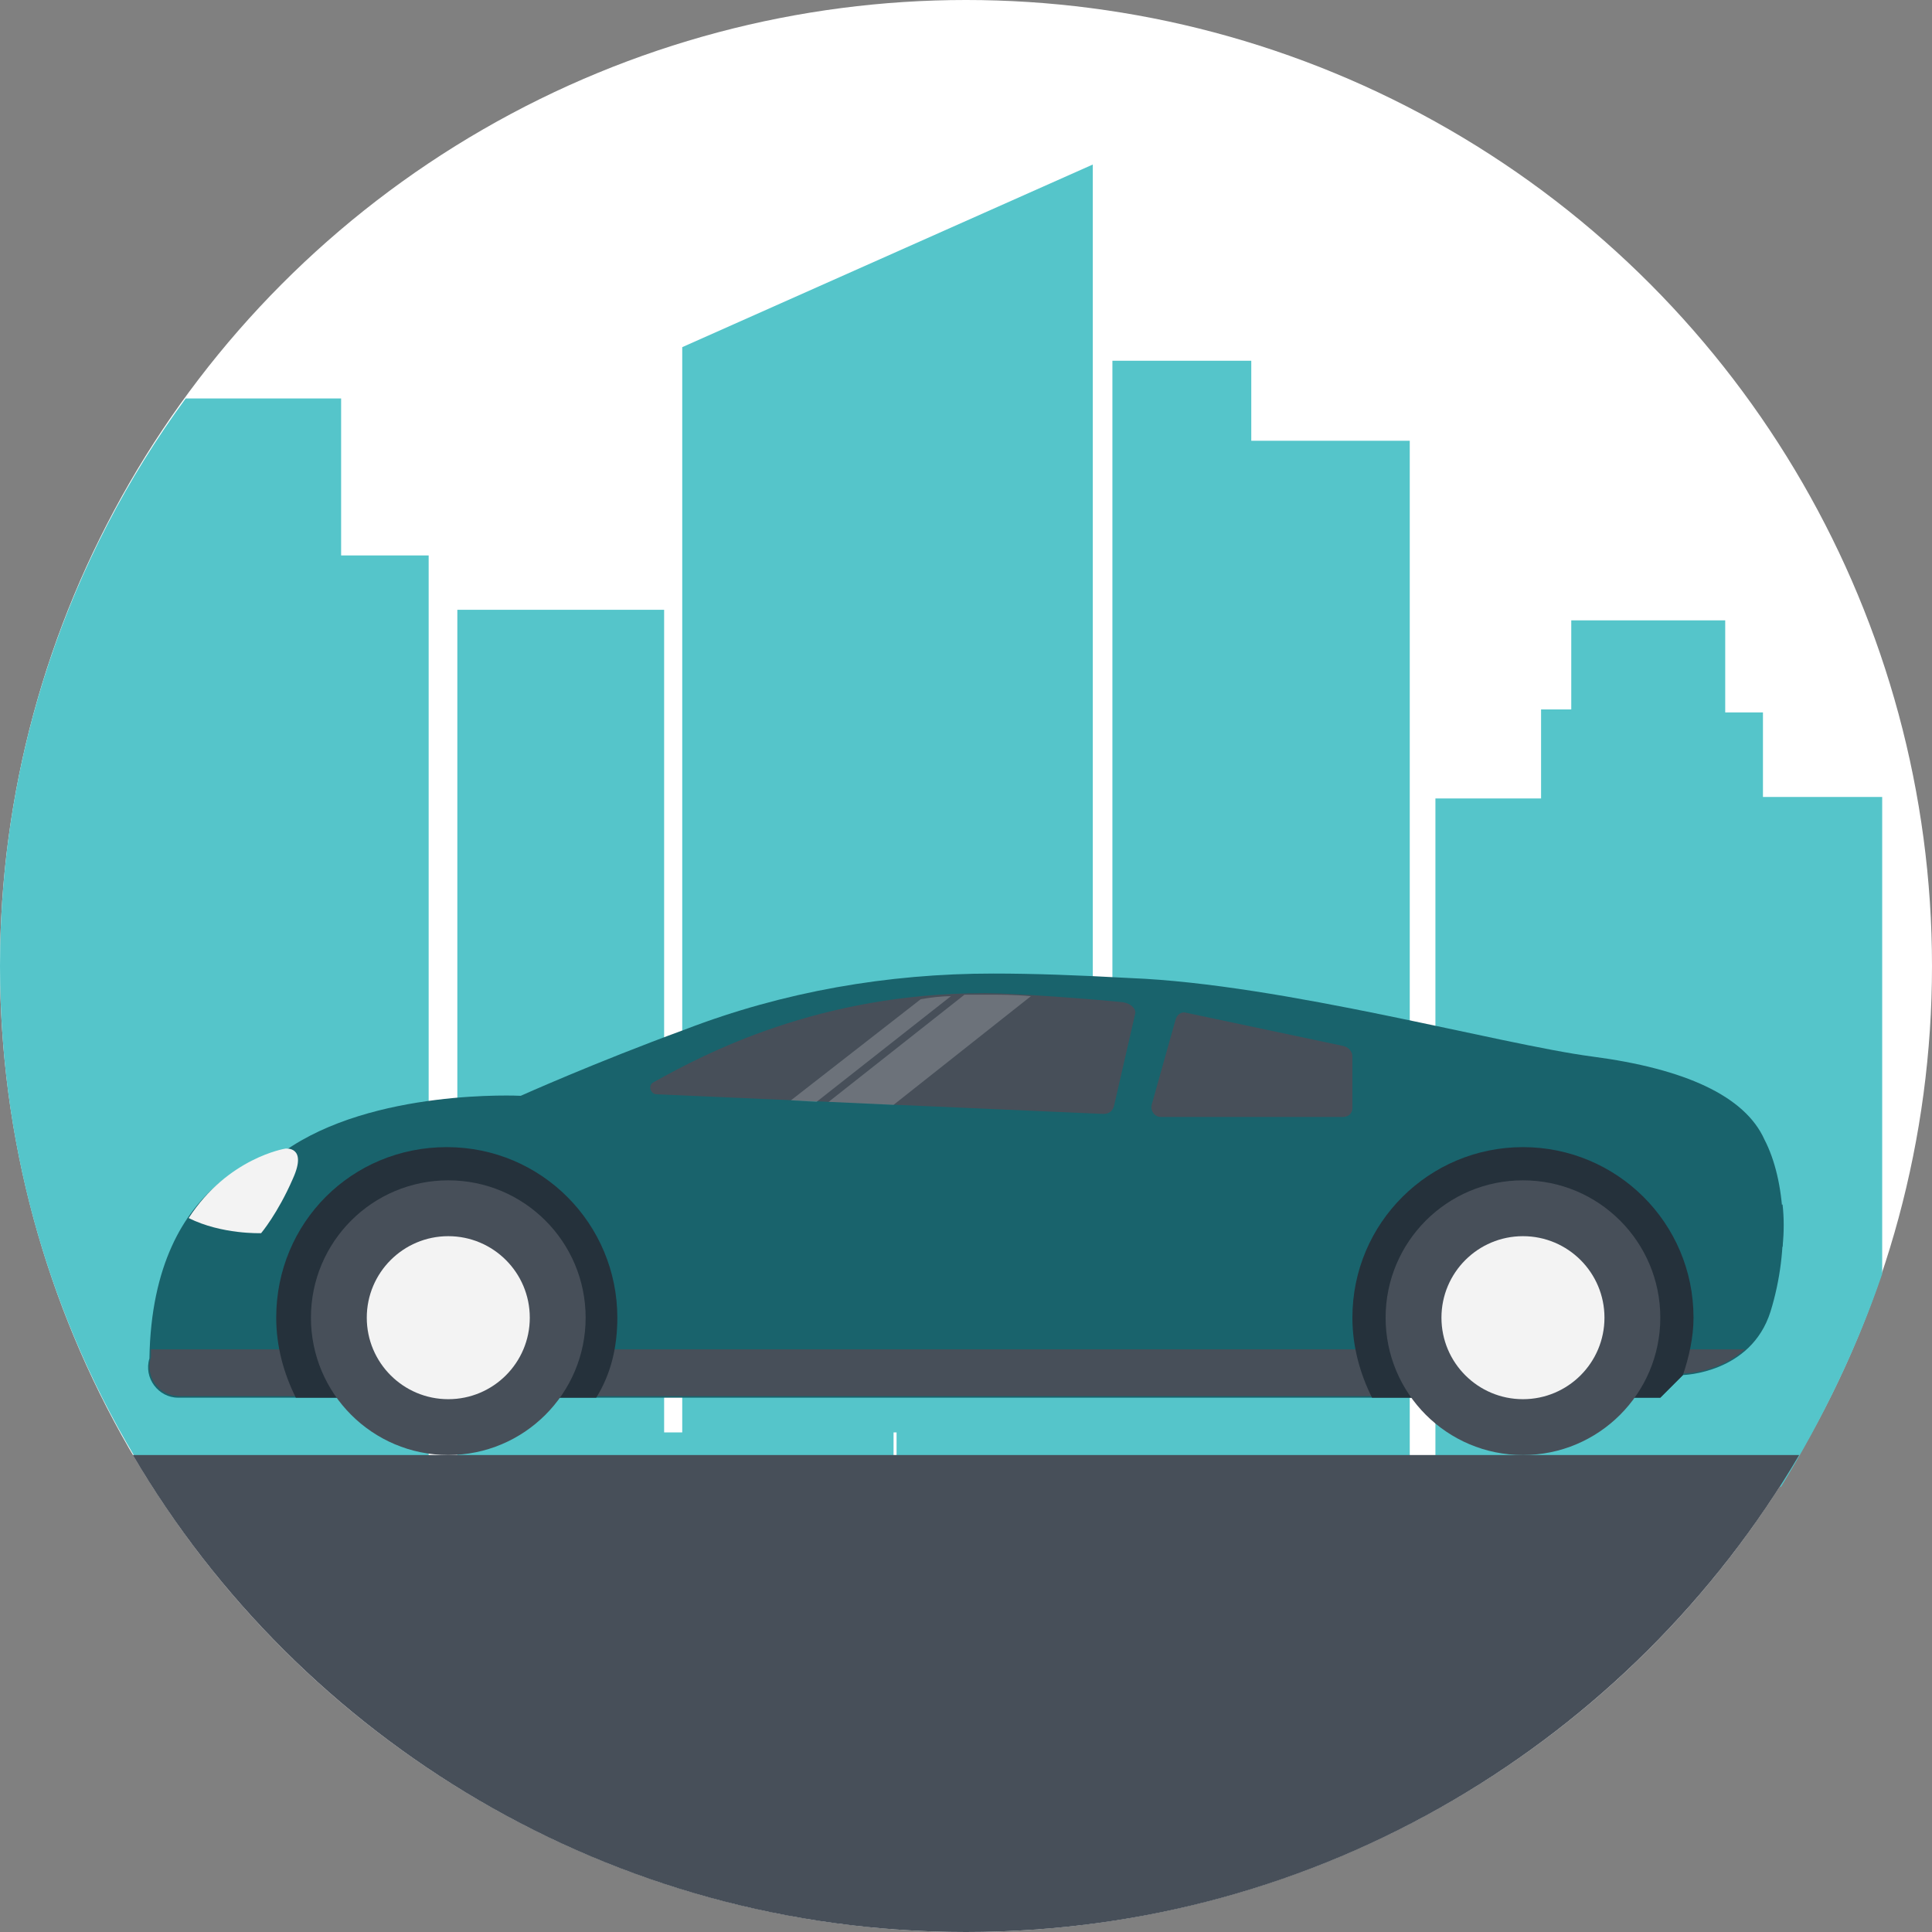 <svg xmlns="http://www.w3.org/2000/svg" xmlns:xlink="http://www.w3.org/1999/xlink" width="512" height="512" x="0" y="0" viewBox="0 0 128 128" style="enable-background:new 0 0 512 512" xml:space="preserve" class=""><rect x="0" y="0" width="128" height="128" fill="#808080" stroke="none"/><g><circle cx="64" cy="64" r="64" fill="#ffffff" opacity="1" data-original="#7dcedc" class=""></circle><path fill="#55c5ca50" d="M22.5 26.4H12.3C4.6 36.9 0 49.9 0 64c0 12.7 3.7 24.5 10.1 34.4h18.3V36.8h-5.8V26.4z" opacity="1" data-original="#55c5ca50"></path><g fill="#55c5ca"><path d="M124.7 84.4V52.8h-7.9v-5.6h-2.5v-6.1h-10.2V47h-2v5.9h-7v45.6H118c2.7-4.4 5-9.1 6.7-14.1zM93.4 29.2v69.2h-34v-3.5h-.2v3.5H30.3v-58H44v54.5h1.2V23l27.2-12.1v76.3h1.3V23.9h9.2v5.3z" opacity="1" fill="#55c5ca30" data-original="#55c5ca30" class=""></path></g><path fill="#474f59" d="M8.8 96.4C19.9 115.3 40.5 128 64 128s44.1-12.7 55.2-31.6z" opacity="1" data-original="#474f59" class=""></path><path fill="#19636c" d="M117.3 86.9c-1.3 4.1-5.8 4.2-5.8 4.2l-1.5 1.5H11.8c-1.3 0-2.3-1.3-1.9-2.6.2-12.5 8.9-13.7 8.9-13.7 5.9-4.2 15.7-3.7 15.7-3.7s4.9-2.2 10.9-4.4c6.5-2.5 13.4-3.7 20.4-3.7 2.6 0 5.5.1 9.1.3 10.1.4 24.5 4.4 30.6 5.2s10.1 2.6 11.4 5.5c1.4 2.7 1.7 7.2.4 11.4z" opacity="1" data-original="#f37c5a" class=""></path><path fill="#474f59" d="M10 89.5v.4c-.4 1.3.5 2.6 1.9 2.6H110l1.5-1.5s2.3 0 4.1-1.6H10z" opacity="1" data-original="#474f59" class=""></path><path fill="#25313b" d="M100.9 76c-6.2 0-11.3 5-11.3 11.3 0 1.9.5 3.7 1.3 5.3H110l1.5-1.5c.4-1.2.7-2.5.7-3.8 0-6.3-5.1-11.3-11.3-11.3zM40.9 87.3c0-6.2-5-11.3-11.3-11.3s-11.3 5-11.3 11.3c0 1.9.5 3.7 1.3 5.3h19.9c1-1.6 1.4-3.4 1.4-5.3z" opacity="1" data-original="#25313b"></path><path fill="#474f59" d="m75.2 67.2-1.4 6.1c-.1.3-.3.5-.7.5l-29.6-1.3c-.4 0-.6-.6-.2-.8 3.4-1.9 11-5.9 21.9-5.9h.1c1.9 0 7.2.4 9.1.6.6.1.9.5.8.8z" opacity="1" data-original="#474f59" class=""></path><circle cx="100.9" cy="87.3" r="9.1" fill="#474f59" opacity="1" data-original="#474f59" class=""></circle><circle cx="100.9" cy="87.3" r="5.4" fill="#f3f3f3" opacity="1" data-original="#f3f3f3" class=""></circle><circle cx="29.7" cy="87.3" r="9.1" fill="#474f59" opacity="1" data-original="#474f59" class=""></circle><circle cx="29.7" cy="87.3" r="5.4" fill="#f3f3f3" opacity="1" data-original="#f3f3f3" class=""></circle><path fill="#f3f3f3" d="M12.5 80.7c2.2 1.1 4.8 1 4.8 1s1.1-1.3 2.1-3.6c1-2.2-.5-2-.5-2s-3.8.6-6.4 4.6z" opacity="1" data-original="#f3f3f3" class=""></path><path fill="#19636c" d="M118.1 82.6c.1-1 .1-1.9 0-2.8 0 0-1.5.5-3.7.6-.2 0-.4.3-.3.5.2.5.6 1.2 1.5 1.6.2.1.4.1.6.1z" opacity="1" data-original="#db674c" class=""></path><path fill="#474f59" d="M89.6 70v3.4c0 .4-.3.6-.6.6H76.9c-.4 0-.7-.4-.6-.8l1.6-5.7c.1-.3.4-.5.7-.4L89 69.3c.4.1.6.4.6.7z" opacity="1" data-original="#474f59" class=""></path><g fill="#fff" opacity=".2"><path d="m52.4 72.9 1.7.1 8.9-7c-.7 0-1.4.1-2 .2zM59.2 73.2l9.1-7.2c-1.1-.1-2.1-.1-2.8-.1h-1.6l-9 7.1z" fill="#ffffff" opacity="1" data-original="#ffffff" class=""></path></g></g></svg>